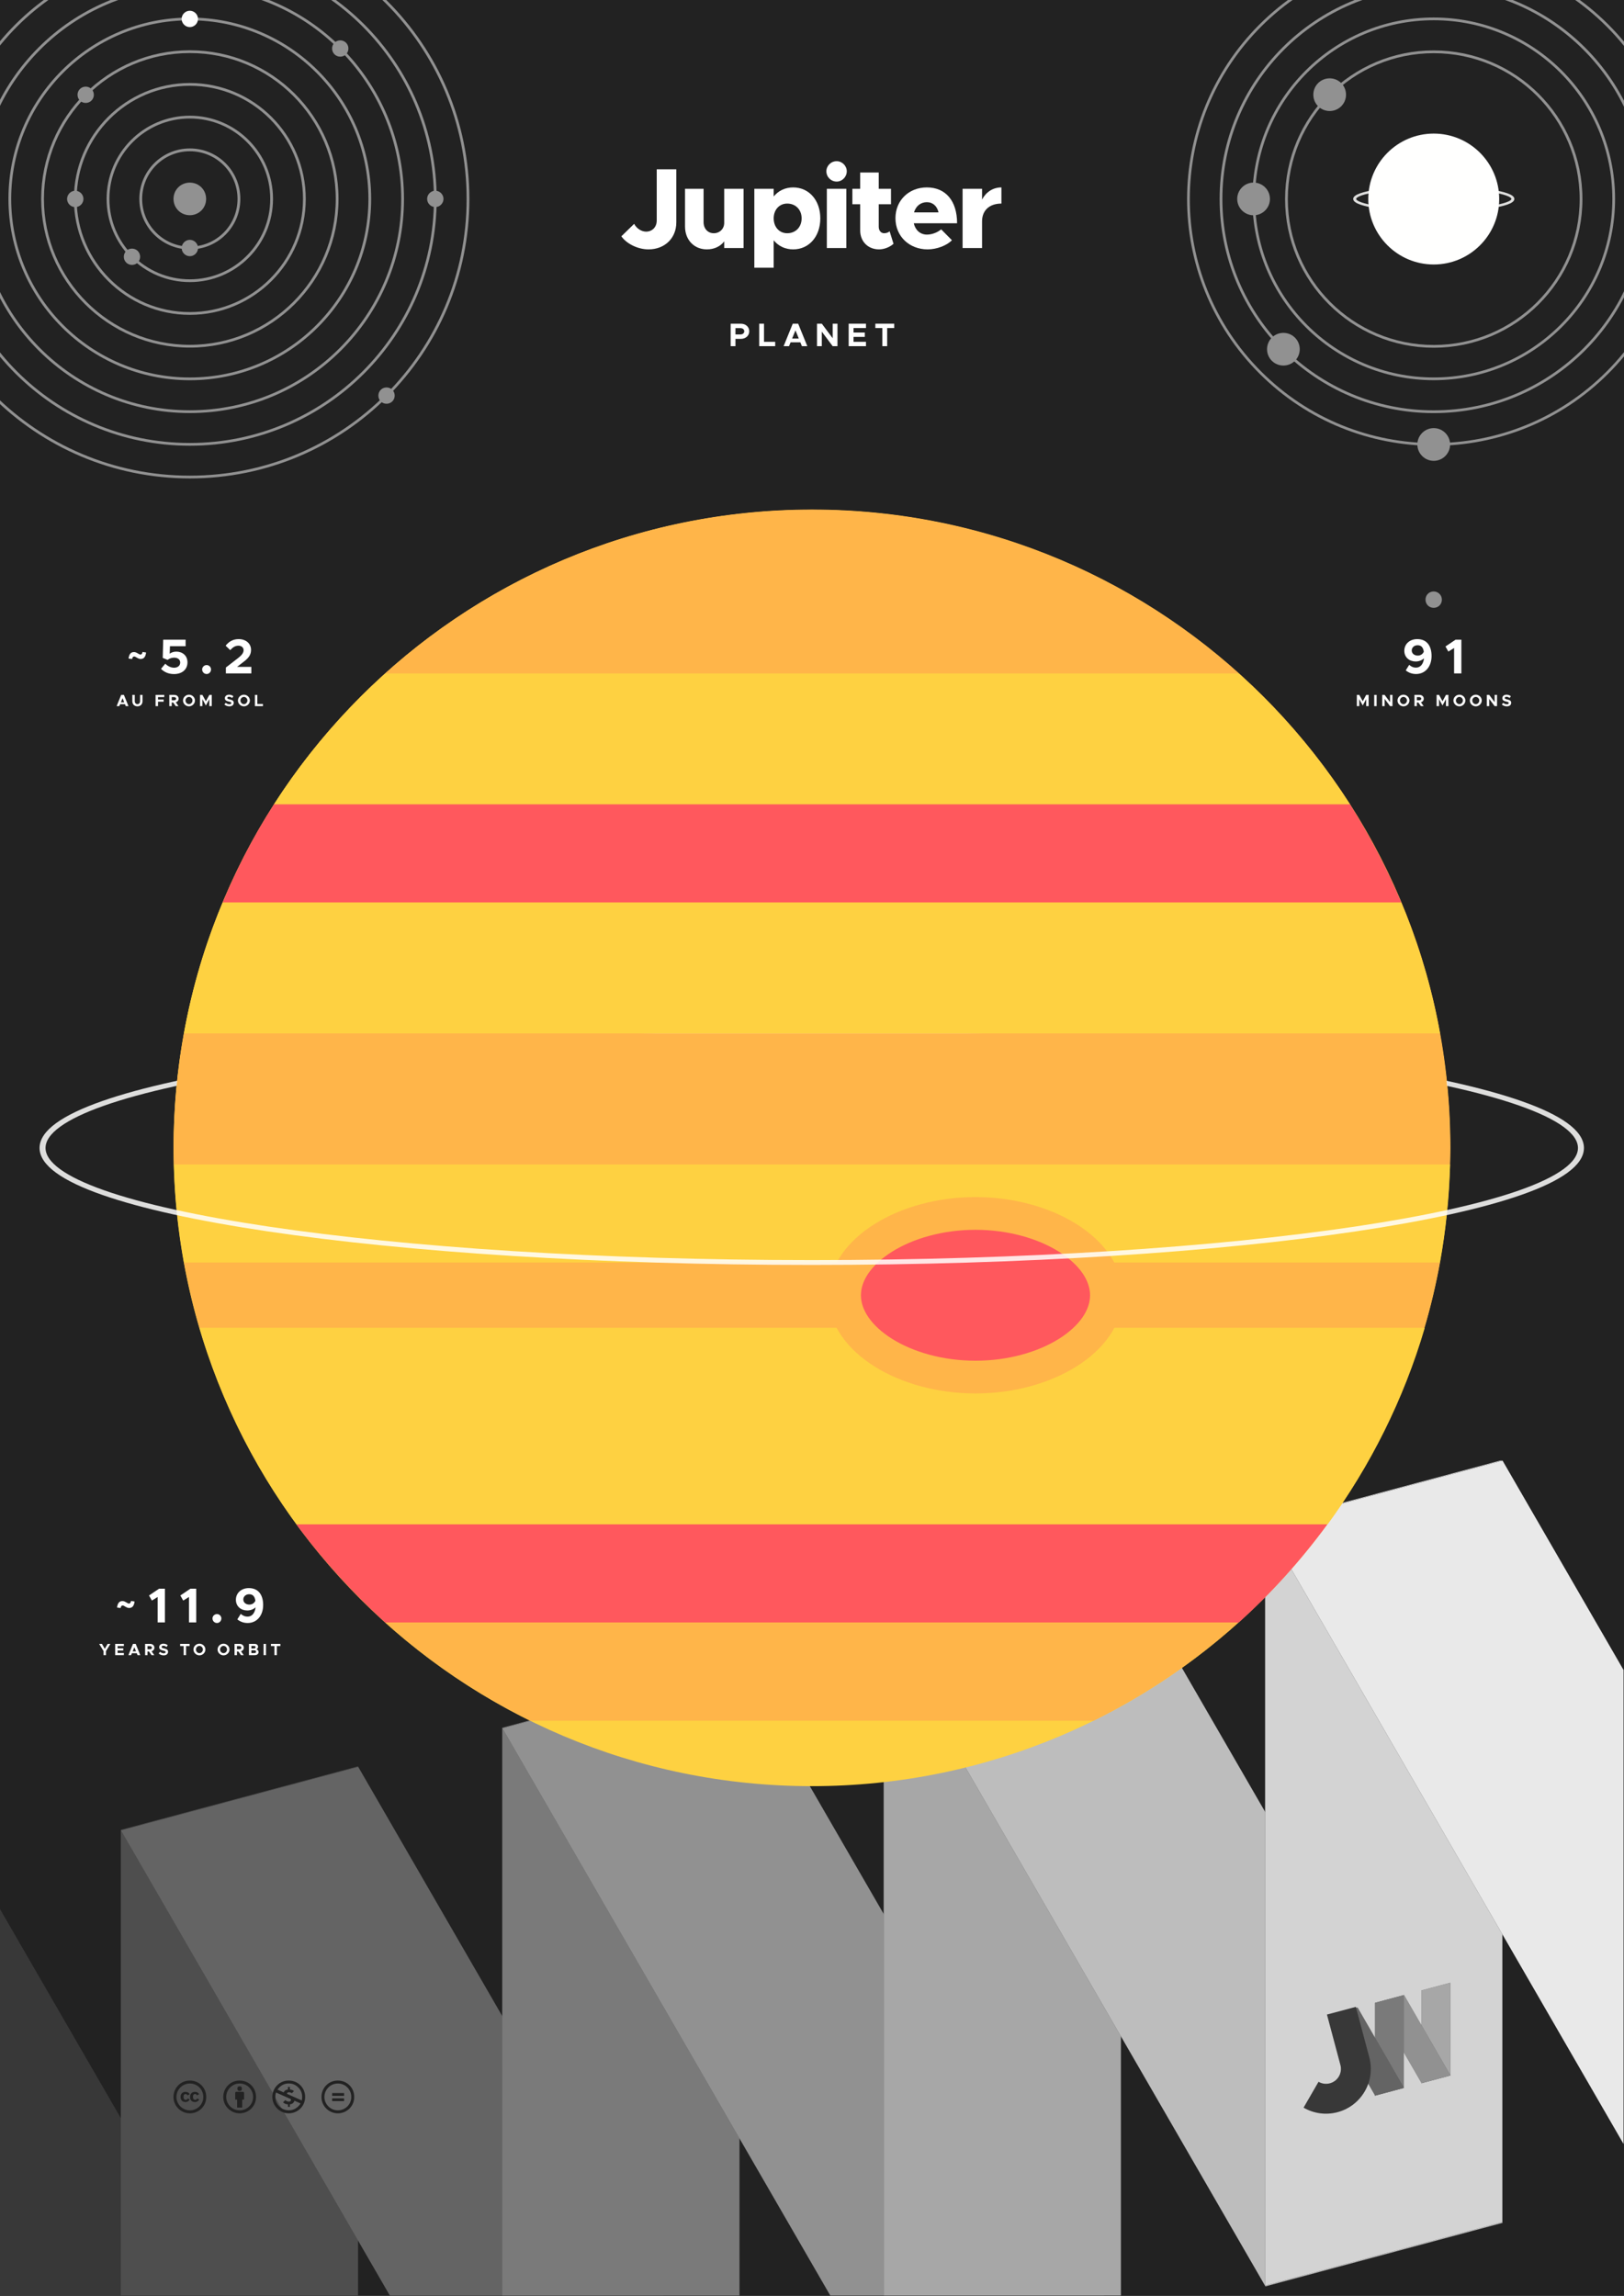 <?xml version="1.0" encoding="UTF-8" standalone="no"?>
<!DOCTYPE svg PUBLIC "-//W3C//DTD SVG 1.1//EN" "http://www.w3.org/Graphics/SVG/1.1/DTD/svg11.dtd">
<svg width="100%" height="100%" viewBox="0 0 2481 3508" version="1.1" xmlns="http://www.w3.org/2000/svg" xmlns:xlink="http://www.w3.org/1999/xlink" xml:space="preserve" xmlns:serif="http://www.serif.com/" style="fill-rule:evenodd;clip-rule:evenodd;">
    <rect x="-35.433" y="-35.433" width="2551.18" height="3578.74" style="fill:rgb(34,34,34);"/>
    <g transform="matrix(1,0,0,3.62,0,-1169.37)">
        <rect x="0" y="938.67" width="2480.32" height="353.264" style="fill:none;"/>
        <clipPath id="_clip1">
            <rect x="0" y="938.67" width="2480.32" height="353.264"/>
        </clipPath>
        <g clip-path="url(#_clip1)">
            <g transform="matrix(-1,-3.38268e-17,1.22465e-16,-0.276,2480.31,2018.66)">
                <rect x="-35.433" y="2178.94" width="2551.18" height="1731" style="fill:none;"/>
                <clipPath id="_clip2">
                    <rect x="-35.433" y="2178.94" width="2551.18" height="1731"/>
                </clipPath>
                <g clip-path="url(#_clip2)">
                    <g>
                        <g transform="matrix(1.482,0,0,1.482,-597.834,719.862)">
                            <path d="M2100.84,1241.91L1952.22,984.49L1707.66,1050.02L2100.84,1731.04L2100.84,1241.91Z" style="fill:rgb(34,34,34);"/>
                        </g>
                        <g transform="matrix(1.482,0,0,1.482,-597.834,719.862)">
                            <path d="M2100.84,1241.91L1952.22,984.49L1707.66,1050.02L2100.84,1731.04L2100.84,1241.91Z" style="fill:white;fill-opacity:0.1;"/>
                        </g>
                        <g transform="matrix(-5.947,1.594,5.75897e-16,-2.827,7314.43,5219.06)">
                            <rect x="843.9" y="1138.67" width="60.945" height="412.2" style="fill:rgb(34,34,34);"/>
                        </g>
                        <g transform="matrix(-5.947,1.594,5.75897e-16,-2.827,7314.43,5219.06)">
                            <rect x="843.9" y="1138.67" width="60.945" height="412.2" style="fill:white;fill-opacity:0.2;"/>
                        </g>
                        <g transform="matrix(-5.947,1.594,-1.414,-2.449,8924.17,4787.73)">
                            <rect x="843.9" y="1138.67" width="60.945" height="412.2" style="fill:rgb(34,34,34);"/>
                        </g>
                        <g transform="matrix(-5.947,1.594,-1.414,-2.449,8924.17,4787.73)">
                            <rect x="843.9" y="1138.67" width="60.945" height="412.2" style="fill:white;fill-opacity:0.3;"/>
                        </g>
                        <g transform="matrix(-5.947,1.594,5.75897e-16,-2.827,6731.7,5375.2)">
                            <rect x="843.9" y="1138.67" width="60.945" height="412.2" style="fill:rgb(34,34,34);"/>
                        </g>
                        <g transform="matrix(-5.947,1.594,5.75897e-16,-2.827,6731.7,5375.2)">
                            <rect x="843.9" y="1138.67" width="60.945" height="412.2" style="fill:white;fill-opacity:0.4;"/>
                        </g>
                        <g transform="matrix(-5.947,1.594,-1.414,-2.449,8341.44,4943.87)">
                            <rect x="843.9" y="1138.67" width="60.945" height="412.2" style="fill:rgb(34,34,34);"/>
                        </g>
                        <g transform="matrix(-5.947,1.594,-1.414,-2.449,8341.44,4943.87)">
                            <rect x="843.9" y="1138.67" width="60.945" height="412.2" style="fill:white;fill-opacity:0.5;"/>
                        </g>
                        <g transform="matrix(-5.947,1.594,5.75897e-16,-2.827,6148.97,5531.34)">
                            <rect x="843.9" y="1138.67" width="60.945" height="412.2" style="fill:rgb(34,34,34);"/>
                        </g>
                        <g transform="matrix(-5.947,1.594,5.75897e-16,-2.827,6148.97,5531.34)">
                            <rect x="843.9" y="1138.67" width="60.945" height="412.2" style="fill:white;fill-opacity:0.6;"/>
                        </g>
                        <g transform="matrix(-5.947,1.594,-1.414,-2.449,7758.71,5100.01)">
                            <rect x="843.9" y="1138.67" width="60.945" height="412.2" style="fill:rgb(34,34,34);"/>
                        </g>
                        <g transform="matrix(-5.947,1.594,-1.414,-2.449,7758.71,5100.01)">
                            <rect x="843.9" y="1138.67" width="60.945" height="412.2" style="fill:white;fill-opacity:0.7;"/>
                        </g>
                        <g transform="matrix(-5.947,1.594,5.75897e-16,-2.827,5566.24,5687.49)">
                            <rect x="843.9" y="1138.67" width="60.945" height="412.2" style="fill:rgb(34,34,34);"/>
                        </g>
                        <g transform="matrix(-5.947,1.594,5.75897e-16,-2.827,5566.24,5687.49)">
                            <rect x="843.9" y="1138.67" width="60.945" height="412.2" style="fill:white;fill-opacity:0.8;"/>
                        </g>
                        <g transform="matrix(1.482,0,0,1.482,-597.834,719.862)">
                            <path d="M379.472,1405.91L379.472,1895.04L528.093,2152.46L772.659,2086.93L379.472,1405.91Z" style="fill:rgb(34,34,34);"/>
                        </g>
                        <g transform="matrix(1.482,0,0,1.482,-597.834,719.862)">
                            <path d="M379.472,1405.91L379.472,1895.04L528.093,2152.46L772.659,2086.93L379.472,1405.91Z" style="fill:white;fill-opacity:0.9;"/>
                        </g>
                    </g>
                </g>
            </g>
        </g>
    </g>
    <g>
        <g transform="matrix(-0.724,0.194,4.24041e-17,-0.344,2826.62,3399.22)">
            <rect x="843.9" y="1138.67" width="60.945" height="412.2" style="fill:rgb(34,34,34);"/>
        </g>
        <g transform="matrix(-0.724,0.194,4.24041e-17,-0.344,2826.62,3399.22)">
            <rect x="843.9" y="1138.67" width="60.945" height="412.2" style="fill:white;fill-opacity:0.6;"/>
        </g>
        <g transform="matrix(-0.724,0.194,-0.172,-0.298,3022.69,3346.69)">
            <rect x="843.9" y="1138.67" width="60.945" height="412.2" style="fill:rgb(34,34,34);"/>
        </g>
        <g transform="matrix(-0.724,0.194,-0.172,-0.298,3022.69,3346.69)">
            <rect x="843.9" y="1138.67" width="60.945" height="412.2" style="fill:white;fill-opacity:0.5;"/>
        </g>
        <g transform="matrix(-0.724,0.194,4.24041e-17,-0.344,2755.65,3418.24)">
            <rect x="843.9" y="1138.67" width="60.945" height="412.2" style="fill:rgb(34,34,34);"/>
        </g>
        <g transform="matrix(-0.724,0.194,4.24041e-17,-0.344,2755.65,3418.24)">
            <rect x="843.9" y="1138.67" width="60.945" height="412.2" style="fill:white;fill-opacity:0.4;"/>
        </g>
        <g transform="matrix(-0.724,0.194,-0.172,-0.298,2951.71,3365.71)">
            <rect x="843.9" y="1138.67" width="60.945" height="412.2" style="fill:rgb(34,34,34);"/>
        </g>
        <g transform="matrix(-0.724,0.194,-0.172,-0.298,2951.71,3365.71)">
            <rect x="843.9" y="1138.67" width="60.945" height="412.2" style="fill:white;fill-opacity:0.3;"/>
        </g>
        <g transform="matrix(0.311,-0.083,0.083,0.311,1342.89,2324.73)">
            <path d="M1450.56,3057.6L1450.56,2809.57L1592.3,2809.57L1592.3,3057.6L1592.29,3058.28C1591.91,3175.32 1496.8,3270.2 1379.7,3270.2C1321.03,3270.2 1267.88,3246.38 1229.4,3207.9L1329.6,3107.7C1342.42,3120.53 1360.14,3128.46 1379.7,3128.46C1418.81,3128.46 1450.56,3096.71 1450.56,3057.6Z" style="fill:rgb(34,34,34);"/>
        </g>
        <g transform="matrix(0.311,-0.083,0.083,0.311,1342.89,2324.73)">
            <path d="M1450.56,3057.6L1450.56,2809.57L1592.3,2809.57L1592.3,3057.6L1592.29,3058.28C1591.91,3175.32 1496.8,3270.2 1379.7,3270.2C1321.03,3270.2 1267.88,3246.38 1229.4,3207.9L1329.6,3107.7C1342.42,3120.53 1360.14,3128.46 1379.7,3128.46C1418.81,3128.46 1450.56,3096.71 1450.56,3057.6Z" style="fill:white;fill-opacity:0.1;"/>
        </g>
    </g>
    <g transform="matrix(0.101,0,0,0.101,265,3178.13)">
        <path d="M245.83,214.87L212.61,232.15C203.18,212.57 187.37,212.22 185.15,212.22C163.02,212.22 151.93,226.83 151.93,256.06C151.93,279.63 161.14,299.9 185.15,299.9C199.62,299.9 209.8,292.81 215.72,278.64L246.27,294.14C240.1,305.65 220.58,333.12 181.17,333.12C158.57,333.12 107.21,322.8 107.21,256.07C107.21,197.38 150.21,179.01 179.84,179.01C210.56,179 232.54,190.96 245.83,214.87ZM388.88,214.87L356.1,232.15C346.6,212.38 330.38,212.22 328.2,212.22C306.06,212.22 294.98,226.83 294.98,256.06C294.98,279.61 304.21,299.9 328.2,299.9C342.65,299.9 352.85,292.81 358.74,278.64L389.74,294.14C387.64,297.89 368.35,333.12 324.65,333.12C301.96,333.12 250.69,323.25 250.69,256.07C250.69,197.4 293.66,179.01 323.32,179.01C354.03,179 375.9,190.96 388.88,214.87ZM247.56,8.05C104.74,8.05 0,123.11 0,256.05C0,394.54 113.6,504.05 247.56,504.05C377.49,504.05 496,403.18 496,256.05C496,118.18 389.38,8.05 247.56,8.05ZM248.43,458.86C135.89,458.86 44.73,365.82 44.73,256.05C44.73,150.63 130.16,52.78 248.45,52.78C360.98,52.78 451.27,142.24 451.27,256.04C451.26,377.73 351.59,458.86 248.43,458.86Z" style="fill:rgb(34,34,34);fill-rule:nonzero;"/>
    </g>
    <g transform="matrix(0.101,0,0,0.101,341.065,3178.13)">
        <path d="M314.9,194.4L314.9,295.8L286.6,295.8L286.6,416.3L209.5,416.3L209.5,295.9L181.2,295.9L181.2,194.4C181.2,190 182.8,186.2 185.8,183.1C188.9,180 192.7,178.4 197.1,178.4L299,178.4C303.1,178.4 306.8,180 310.1,183.1C313.2,186.3 314.9,190 314.9,194.4ZM213.4,130.7C213.4,107.4 224.9,95.7 247.9,95.7C270.9,95.7 282.4,107.4 282.4,130.7C282.4,153.7 270.9,165.2 247.9,165.2C224.9,165.2 213.4,153.7 213.4,130.7ZM247.6,8C389.4,8 496,118.1 496,256C496,403.1 377.5,504 247.6,504C113.6,504 0,394.5 0,256C0,123.1 104.7,8 247.6,8ZM248.4,52.7C130.2,52.7 44.7,150.6 44.7,256C44.7,365.8 135.9,458.8 248.4,458.8C351.6,458.8 451.2,377.7 451.2,256C451.3,142.2 361,52.7 248.4,52.7Z" style="fill:rgb(34,34,34);fill-rule:nonzero;"/>
    </g>
    <g transform="matrix(0.101,0,0,0.101,416.065,3178.13)">
        <path d="M247.6,8C387.4,8 496,115.9 496,256C496,403.2 377.5,504 247.6,504C113.1,504 0,393.2 0,256C0,123.1 104.7,8 247.6,8ZM55.8,189.1C48.4,209.5 44.7,231.8 44.7,256C44.7,366.9 136.8,458.4 248.4,458.4C370.8,458.4 425.6,356.6 426.9,354.3L333.5,312.7C325.8,349.8 292.3,365.7 265.3,368.1L265.3,406.2L236.5,406.2L236.5,368C209,367.7 183.9,357.8 161.2,338.3L195.3,303.8C227,333.2 281.7,335.6 281.7,301.6C281.7,295.4 279.5,290.4 275.1,286.5C260.9,280.5 273.3,286.4 55.8,189.1ZM248.4,52.3C210,52.3 136,61 77.9,145.3L172.7,187.8C182.7,156.5 213.1,144.9 236.5,143.5L236.5,105.4L265.3,105.4L265.3,143.5C288,144.7 308.7,152.4 327.3,166.5L295,199.7C252.3,169.8 211.5,191.7 225,210.8C278.4,234.9 268.8,230.6 318,252.4L445.1,309.1C449.2,291.7 451.3,274 451.3,256C451.3,199 431.5,151 392,112.1C352.7,72.2 304.8,52.3 248.4,52.3Z" style="fill:rgb(34,34,34);fill-rule:nonzero;"/>
    </g>
    <g transform="matrix(0.101,0,0,0.101,491.065,3178.13)">
        <path d="M247.6,8C389.4,8 496,118.1 496,256C496,403.1 377.5,504 247.6,504C113.6,504 0,394.5 0,256C0,123.1 104.7,8 247.6,8ZM248.4,52.7C130.2,52.7 44.7,150.6 44.7,256C44.7,365.8 135.9,458.8 248.4,458.8C351.6,458.8 451.2,377.7 451.2,256C451.3,142.2 361,52.7 248.4,52.7ZM342.4,197L342.4,239.5L162.1,239.5L162.1,197L342.4,197ZM342.4,276.8L342.4,319.3L162.1,319.3L162.1,276.8L342.4,276.8Z" style="fill:rgb(34,34,34);fill-rule:nonzero;"/>
    </g>
    <g transform="matrix(1,0,0,1,509.11,-48.616)">
        <g transform="matrix(175,0,0,175,438.01,427.554)">
            <path d="M0.249,0.012C0.391,0.012 0.492,-0.086 0.492,-0.224L0.492,-0.687L0.321,-0.687L0.321,-0.24C0.321,-0.183 0.282,-0.143 0.228,-0.143C0.188,-0.143 0.144,-0.171 0.124,-0.211L0.012,-0.102C0.06,-0.035 0.158,0.012 0.249,0.012Z" style="fill:white;fill-rule:nonzero;"/>
        </g>
        <g transform="matrix(175,0,0,175,529.535,427.554)">
            <path d="M0.387,-0.517L0.387,-0.219C0.387,-0.168 0.348,-0.129 0.296,-0.129C0.244,-0.129 0.207,-0.169 0.207,-0.226L0.207,-0.517L0.045,-0.517L0.045,-0.188C0.045,-0.071 0.124,0.012 0.236,0.012C0.301,0.012 0.355,-0.015 0.387,-0.058L0.387,-0L0.556,-0L0.556,-0.517L0.387,-0.517Z" style="fill:white;fill-rule:nonzero;"/>
        </g>
        <g transform="matrix(175,0,0,175,632.26,427.554)">
            <path d="M0.402,-0.529C0.332,-0.529 0.273,-0.5 0.232,-0.45L0.232,-0.517L0.063,-0.517L0.063,0.172L0.232,0.172L0.232,-0.067C0.273,-0.017 0.332,0.012 0.402,0.012C0.54,0.012 0.639,-0.1 0.639,-0.259C0.639,-0.417 0.54,-0.529 0.402,-0.529ZM0.35,-0.129C0.281,-0.129 0.232,-0.183 0.232,-0.259C0.232,-0.334 0.281,-0.388 0.35,-0.388C0.424,-0.388 0.476,-0.334 0.476,-0.259C0.476,-0.183 0.424,-0.129 0.35,-0.129Z" style="fill:white;fill-rule:nonzero;"/>
        </g>
        <g transform="matrix(175,0,0,175,744.26,427.554)">
            <path d="M0.142,-0.58C0.19,-0.58 0.23,-0.621 0.23,-0.67C0.23,-0.717 0.19,-0.758 0.142,-0.758C0.091,-0.758 0.052,-0.717 0.052,-0.67C0.052,-0.621 0.091,-0.58 0.142,-0.58ZM0.056,-0L0.226,-0L0.226,-0.517L0.056,-0.517L0.056,-0Z" style="fill:white;fill-rule:nonzero;"/>
        </g>
        <g transform="matrix(175,0,0,175,789.235,427.554)">
            <path d="M0.347,-0.146C0.337,-0.136 0.318,-0.129 0.299,-0.129C0.272,-0.129 0.252,-0.152 0.252,-0.185L0.252,-0.382L0.359,-0.382L0.359,-0.517L0.252,-0.517L0.252,-0.659L0.09,-0.659L0.09,-0.517L0.022,-0.517L0.022,-0.382L0.09,-0.382L0.09,-0.154C0.09,-0.057 0.158,0.012 0.255,0.012C0.299,0.012 0.35,-0.008 0.381,-0.037L0.347,-0.146Z" style="fill:white;fill-rule:nonzero;"/>
        </g>
        <g transform="matrix(175,0,0,175,854.86,427.554)">
            <path d="M0.298,-0.117C0.239,-0.117 0.196,-0.157 0.183,-0.216L0.561,-0.216C0.561,-0.412 0.461,-0.529 0.297,-0.529C0.141,-0.529 0.023,-0.417 0.023,-0.26C0.023,-0.101 0.145,0.012 0.304,0.012C0.382,0.012 0.471,-0.021 0.516,-0.068L0.422,-0.163C0.389,-0.135 0.341,-0.117 0.298,-0.117ZM0.297,-0.4C0.351,-0.4 0.387,-0.364 0.399,-0.311L0.185,-0.311C0.201,-0.365 0.242,-0.4 0.297,-0.4Z" style="fill:white;fill-rule:nonzero;"/>
        </g>
        <g transform="matrix(175,0,0,175,951.635,427.554)">
            <path d="M0.226,-0.423L0.226,-0.517L0.056,-0.517L0.056,-0L0.226,-0L0.226,-0.233C0.226,-0.328 0.29,-0.388 0.395,-0.388L0.395,-0.529C0.321,-0.529 0.26,-0.488 0.226,-0.423Z" style="fill:white;fill-rule:nonzero;"/>
        </g>
    </g>
    <g transform="matrix(4.167,0,0,4.167,0.157,249.77)">
        <path d="M297.6,595C426.8,595 531.6,490.2 531.6,361C531.6,231.8 426.8,127 297.6,127C168.4,127 63.6,231.8 63.6,361C63.6,490.2 168.4,595 297.6,595" style="fill:rgb(254,209,65);fill-rule:nonzero;"/>
    </g>
    <g transform="matrix(1,0,0,1,-500.158,-950)">
        <g transform="matrix(4.206,-4.44089e-16,4.44089e-16,4.206,497.447,946.928)">
            <path d="M69.6,126.5C99.1,126.5 123.1,102.5 123.1,73C123.1,43.4 99.1,19.5 69.6,19.5C40.1,19.5 16.1,43.5 16.1,73C16.1,102.5 40.1,126.5 69.6,126.5Z" style="fill:none;fill-rule:nonzero;stroke:rgb(145,145,145);stroke-width:1px;"/>
        </g>
        <g transform="matrix(4.217,-4.44089e-16,4.44089e-16,4.217,496.664,946.106)">
            <path d="M69.6,114.5C92.5,114.5 111.1,95.9 111.1,73C111.1,50.1 92.5,31.5 69.6,31.5C46.7,31.5 28.1,50.1 28.1,73C28.1,95.9 46.7,114.5 69.6,114.5Z" style="fill:none;fill-rule:nonzero;stroke:rgb(145,145,145);stroke-width:1px;"/>
        </g>
        <g transform="matrix(4.237,-4.44089e-16,4.44089e-16,4.237,495.242,944.615)">
            <path d="M69.6,102.5C85.9,102.5 99.1,89.3 99.1,73C99.1,56.7 85.9,43.5 69.6,43.5C53.3,43.5 40.1,56.7 40.1,73C40.1,89.3 53.3,102.5 69.6,102.5Z" style="fill:none;fill-rule:nonzero;stroke:rgb(145,145,145);stroke-width:1px;"/>
        </g>
        <g transform="matrix(4.286,-4.44089e-16,4.44089e-16,4.286,491.872,941.08)">
            <path d="M69.6,90.5C79.3,90.5 87.1,82.7 87.1,73C87.1,63.3 79.3,55.5 69.6,55.5C59.9,55.5 52.1,63.4 52.1,73C52.1,82.7 60,90.5 69.6,90.5Z" style="fill:none;fill-rule:nonzero;stroke:rgb(145,145,145);stroke-width:1px;"/>
        </g>
        <g transform="matrix(2.273,0,0,2.273,631.976,1163.03)">
            <path d="M69.6,78.5C72.6,78.5 75.1,76 75.1,73C75.1,70 72.6,67.5 69.6,67.5C66.6,67.5 64.1,70 64.1,73C64.1,76 66.6,78.5 69.6,78.5" style="fill:rgb(145,145,145);fill-rule:nonzero;"/>
        </g>
        <g transform="matrix(1.607,1.607,-1.607,1.607,707.233,1113.16)">
            <path d="M69.6,78.5C72.6,78.5 75.1,76 75.1,73C75.1,70 72.6,67.5 69.6,67.5C66.6,67.5 64.1,70 64.1,73C64.1,76 66.6,78.5 69.6,78.5" style="fill:rgb(145,145,145);fill-rule:nonzero;"/>
        </g>
        <g transform="matrix(0,2.273,-2.273,0,781.066,1095.76)">
            <path d="M69.6,78.5C72.6,78.5 75.1,76 75.1,73C75.1,70 72.6,67.5 69.6,67.5C66.6,67.5 64.1,70 64.1,73C64.1,76 66.6,78.5 69.6,78.5" style="fill:rgb(145,145,145);fill-rule:nonzero;"/>
        </g>
        <g transform="matrix(4.198,-4.44089e-16,4.44089e-16,4.198,497.944,947.449)">
            <path d="M69.6,138.5C105.8,138.5 135.1,109.2 135.1,73C135.1,36.8 105.8,7.5 69.6,7.5C33.4,7.5 4.1,36.8 4.1,73C4.1,109.2 33.5,138.5 69.6,138.5Z" style="fill:none;fill-rule:nonzero;stroke:rgb(145,145,145);stroke-width:1px;"/>
        </g>
        <g transform="matrix(4.194,0,0,4.194,498.287,947.808)">
            <path d="M69.6,150.5C112.4,150.5 147.1,115.8 147.1,73C147.1,30.2 112.4,-4.5 69.6,-4.5C26.8,-4.5 -7.9,30.2 -7.9,73C-7.9,115.8 26.8,150.5 69.6,150.5Z" style="fill:none;fill-rule:nonzero;stroke:rgb(145,145,145);stroke-width:1px;"/>
        </g>
        <g transform="matrix(4.19,-4.44089e-16,4.44089e-16,4.19,498.537,948.072)">
            <path d="M69.6,162.5C119,162.5 159.1,122.4 159.1,73C159.1,23.6 119,-16.5 69.6,-16.5C20.2,-16.5 -19.9,23.6 -19.9,73C-19.9,122.5 20.2,162.5 69.6,162.5Z" style="fill:none;fill-rule:nonzero;stroke:rgb(145,145,145);stroke-width:1px;"/>
        </g>
        <g transform="matrix(4.187,0,0,4.187,498.729,948.272)">
            <path d="M69.6,174.5C125.7,174.5 171.1,129.1 171.1,73C171.1,16.9 125.7,-28.5 69.6,-28.5C13.5,-28.5 -31.9,17 -31.9,73C-31.9,129.1 13.6,174.5 69.6,174.5Z" style="fill:none;fill-rule:nonzero;stroke:rgb(145,145,145);stroke-width:1px;"/>
        </g>
        <g transform="matrix(5.172,0,0,5.172,430.158,876.351)">
            <path d="M69.6,174.5C125.7,174.5 171.1,129.1 171.1,73C171.1,16.9 125.7,-28.5 69.6,-28.5C13.5,-28.5 -31.9,17 -31.9,73C-31.9,129.1 13.6,174.5 69.6,174.5Z" style="fill:none;fill-rule:nonzero;stroke:rgb(34,34,34);stroke-width:1px;"/>
        </g>
        <g transform="matrix(3.214,-3.214,3.214,3.214,331.827,1243.01)">
            <path d="M69.6,78.5C72.6,78.5 75.1,76 75.1,73C75.1,70 72.6,67.5 69.6,67.5C66.6,67.5 64.1,70 64.1,73C64.1,76 66.6,78.5 69.6,78.5" style="fill:rgb(145,145,145);fill-rule:nonzero;"/>
        </g>
        <g transform="matrix(-1.607,1.607,-1.607,-1.607,860.225,1100.3)">
            <path d="M69.6,78.5C72.6,78.5 75.1,76 75.1,73C75.1,70 72.6,67.5 69.6,67.5C66.6,67.5 64.1,70 64.1,73C64.1,76 66.6,78.5 69.6,78.5" style="fill:rgb(145,145,145);fill-rule:nonzero;"/>
        </g>
        <g transform="matrix(-2.273,4.44089e-16,-4.44089e-16,-2.273,948.339,1144.85)">
            <path d="M69.6,78.5C72.6,78.5 75.1,76 75.1,73C75.1,70 72.6,67.5 69.6,67.5C66.6,67.5 64.1,70 64.1,73C64.1,76 66.6,78.5 69.6,78.5" style="fill:white;fill-rule:nonzero;"/>
        </g>
        <g transform="matrix(-1.607,-1.607,1.607,-1.607,1014.5,1253.29)">
            <path d="M69.6,78.5C72.6,78.5 75.1,76 75.1,73C75.1,70 72.6,67.5 69.6,67.5C66.6,67.5 64.1,70 64.1,73C64.1,76 66.6,78.5 69.6,78.5" style="fill:rgb(145,145,145);fill-rule:nonzero;"/>
        </g>
        <g transform="matrix(-2.22045e-16,-2.273,2.273,-2.22045e-16,999.248,1412.12)">
            <path d="M69.6,78.5C72.6,78.5 75.1,76 75.1,73C75.1,70 72.6,67.5 69.6,67.5C66.6,67.5 64.1,70 64.1,73C64.1,76 66.6,78.5 69.6,78.5" style="fill:rgb(145,145,145);fill-rule:nonzero;"/>
        </g>
        <g transform="matrix(1.607,-1.607,1.607,1.607,861.511,1548.99)">
            <path d="M69.6,78.5C72.6,78.5 75.1,76 75.1,73C75.1,70 72.6,67.5 69.6,67.5C66.6,67.5 64.1,70 64.1,73C64.1,76 66.6,78.5 69.6,78.5" style="fill:rgb(145,145,145);fill-rule:nonzero;"/>
        </g>
    </g>
    <g transform="matrix(4.167,0,0,4.167,0.157,249.77)">
        <path d="M531.5,369.7C531.6,366.8 531.7,363.9 531.7,360.9C531.7,231.7 426.9,126.9 297.7,126.9C168.5,126.9 63.7,231.7 63.7,360.9C63.7,363.8 63.8,366.8 63.9,369.7L531.5,369.7Z" style="fill:rgb(255,181,73);fill-rule:nonzero;"/>
    </g>
    <g transform="matrix(4.167,0,0,4.167,0.157,249.77)">
        <path d="M141.2,187L454.1,187C412.6,149.7 357.8,127 297.7,127C237.6,127 182.6,149.7 141.2,187" style="fill:rgb(255,181,73);fill-rule:nonzero;"/>
    </g>
    <g transform="matrix(4.167,0,0,4.167,0.157,249.77)">
        <path d="M494.9,235C483.5,217.2 469.8,201.1 454.1,187L141.2,187C125.6,201.1 111.8,217.2 100.4,235L494.9,235Z" style="fill:rgb(254,209,65);fill-rule:nonzero;"/>
    </g>
    <g transform="matrix(4.167,0,0,4.167,0.157,249.77)">
        <path d="M81.6,271L513.7,271C508.4,258.4 502.1,246.4 494.9,235L100.4,235C93.1,246.3 86.8,258.4 81.6,271" style="fill:rgb(255,88,93);fill-rule:nonzero;"/>
    </g>
    <g transform="matrix(4.167,0,0,4.167,0.157,249.77)">
        <path d="M67.4,403L527.9,403C530,391.3 531.3,379.2 531.6,367L63.7,367C64,379.2 65.3,391.2 67.4,403" style="fill:rgb(254,209,65);fill-rule:nonzero;"/>
    </g>
    <g transform="matrix(4.167,0,0,4.167,0.157,249.77)">
        <path d="M73.1,427L522.2,427C524.5,419.2 526.4,411.2 527.9,403L67.4,403C68.9,411.1 70.8,419.1 73.1,427" style="fill:rgb(255,181,73);fill-rule:nonzero;"/>
    </g>
    <g transform="matrix(4.167,0,0,4.167,0.157,249.77)">
        <path d="M108.7,499L486.7,499C502.4,477.5 514.6,453.2 522.3,427L73.1,427C80.8,453.1 92.9,477.5 108.7,499" style="fill:rgb(254,209,65);fill-rule:nonzero;"/>
    </g>
    <g transform="matrix(4.167,0,0,4.167,0.157,249.77)">
        <path d="M141.2,535L454.1,535C466.1,524.2 477,512.1 486.6,499L108.6,499C118.2,512 129.2,524.1 141.2,535" style="fill:rgb(255,88,93);fill-rule:nonzero;"/>
    </g>
    <g transform="matrix(4.167,0,0,4.167,0.157,249.77)">
        <path d="M357.6,445C383.6,445 405.6,431.2 405.6,415C405.6,398.8 383.6,385 357.6,385C331.6,385 309.6,398.8 309.6,415C309.6,431.2 331.6,445 357.6,445" style="fill:rgb(255,88,93);fill-rule:nonzero;"/>
    </g>
    <g transform="matrix(4.167,0,0,4.167,0.157,249.77)">
        <path d="M357.6,445C383.6,445 405.6,431.2 405.6,415C405.6,398.8 383.6,385 357.6,385C331.6,385 309.6,398.8 309.6,415C309.6,431.2 331.6,445 357.6,445Z" style="fill:none;fill-rule:nonzero;stroke:rgb(255,181,73);stroke-width:12px;"/>
    </g>
    <g transform="matrix(3.997,0,0,3.241,50.611,587.593)">
        <path d="M3.6,359.9C3.6,389.7 135.3,413.9 297.6,413.9C460,413.9 591.6,389.7 591.6,359.9C591.6,330.1 460,305.9 297.6,305.9C135.3,305.9 3.6,330.1 3.6,359.9Z" style="fill:none;fill-rule:nonzero;stroke:rgb(255,255,254);stroke-opacity:0.85;stroke-width:2.29px;"/>
    </g>
    <g transform="matrix(4.167,0,0,4.167,0.157,249.77)">
        <path d="M194.3,571L400.9,571C420.3,561.4 438.1,549.3 454,535L141.2,535C157.1,549.3 174.9,561.4 194.3,571" style="fill:rgb(255,181,73);fill-rule:nonzero;"/>
    </g>
    <g transform="matrix(4.167,0,0,4.167,0.157,249.77)">
        <path d="M67.4,319L527.9,319C524.9,302.3 520.1,286.2 513.7,271L81.6,271C75.2,286.2 70.4,302.3 67.4,319" style="fill:rgb(254,209,65);fill-rule:nonzero;"/>
    </g>
    <g transform="matrix(4.167,0,0,4.167,0.157,249.77)">
        <path d="M63.7,367L531.5,367C531.5,365 531.6,363 531.6,361C531.6,346.7 530.3,332.6 527.8,319L67.4,319C64.9,332.6 63.6,346.7 63.6,361C63.6,363 63.7,365 63.7,367" style="fill:rgb(255,181,73);fill-rule:nonzero;"/>
    </g>
    <g transform="matrix(4.206,0,0,4.206,1746.2,-2274.1)">
        <path d="M105.6,666.5C135.1,666.5 159.1,642.6 159.1,613C159.1,583.4 135.1,559.5 105.6,559.5C76.1,559.5 52.1,583.4 52.1,613C52.1,642.6 76.1,666.5 105.6,666.5Z" style="fill:none;fill-rule:nonzero;stroke:rgb(145,145,145);stroke-width:1px;"/>
    </g>
    <g transform="matrix(5.14,0,0,5.14,1647.51,-2847)">
        <path d="M105.6,666.5C135.1,666.5 159.1,642.6 159.1,613C159.1,583.4 135.1,559.5 105.6,559.5C76.1,559.5 52.1,583.4 52.1,613C52.1,642.6 76.1,666.5 105.6,666.5Z" style="fill:none;fill-rule:nonzero;stroke:rgb(145,145,145);stroke-width:0.81px;"/>
    </g>
    <g transform="matrix(6.075,0,0,6.075,1548.82,-3419.89)">
        <path d="M105.6,666.5C135.1,666.5 159.1,642.6 159.1,613C159.1,583.4 135.1,559.5 105.6,559.5C76.1,559.5 52.1,583.4 52.1,613C52.1,642.6 76.1,666.5 105.6,666.5Z" style="fill:none;fill-rule:nonzero;stroke:rgb(145,145,145);stroke-width:0.69px;"/>
    </g>
    <g transform="matrix(-4.956,4.956,-4.956,-4.956,5751.95,2818.79)">
        <path d="M105.6,666.5C135.1,666.5 159.1,642.6 159.1,613C159.1,583.4 135.1,559.5 105.6,559.5C76.1,559.5 52.1,583.4 52.1,613C52.1,642.6 76.1,666.5 105.6,666.5Z" style="fill:none;fill-rule:nonzero;stroke:rgb(145,145,145);stroke-width:0.59px;"/>
    </g>
    <g transform="matrix(2.946,2.946,-2.946,2.946,3599.81,-1763.17)">
        <path d="M57.6,596C60.9,596 63.6,593.3 63.6,590C63.6,586.7 60.9,584 57.6,584C54.3,584 51.6,586.7 51.6,590C51.6,593.3 54.3,596 57.6,596" style="fill:rgb(145,145,145);fill-rule:nonzero;"/>
    </g>
    <g transform="matrix(2.946,2.946,-2.946,2.946,3529.1,-1374.26)">
        <path d="M57.6,596C60.9,596 63.6,593.3 63.6,590C63.6,586.7 60.9,584 57.6,584C54.3,584 51.6,586.7 51.6,590C51.6,593.3 54.3,596 57.6,596" style="fill:rgb(145,145,145);fill-rule:nonzero;"/>
    </g>
    <g transform="matrix(3.704,0,0,3.704,1799.2,-1966.43)">
        <path d="M105.6,640C120.5,640 132.6,627.9 132.6,613C132.6,598.1 120.5,586 105.6,586C90.7,586 78.6,598.1 78.6,613C78.6,627.9 90.7,640 105.6,640" style="fill:rgb(255,255,254);fill-rule:nonzero;"/>
    </g>
    <g transform="matrix(1.11022e-15,4.167,-4.167,1.11022e-15,4469.48,63.938)">
        <path d="M57.6,619C60.9,619 63.6,616.3 63.6,613C63.6,609.7 60.9,607 57.6,607C54.3,607 51.6,609.7 51.6,613C51.6,616.3 54.3,619 57.6,619" style="fill:rgb(145,145,145);fill-rule:nonzero;"/>
    </g>
    <g transform="matrix(4.167,2.22045e-16,-2.22045e-16,4.167,1950.31,-1779.4)">
        <path d="M57.6,596C60.9,596 63.6,593.3 63.6,590C63.6,586.7 60.9,584 57.6,584C54.3,584 51.6,586.7 51.6,590C51.6,593.3 54.3,596 57.6,596" style="fill:rgb(145,145,145);fill-rule:nonzero;"/>
    </g>
    <g transform="matrix(-4.167,-5.10269e-16,5.10269e-16,-4.167,2617.81,3670.6)">
        <path d="M102.6,664C104.3,664 105.6,662.7 105.6,661C105.6,659.3 104.3,658 102.6,658C100.9,658 99.6,659.3 99.6,661C99.6,662.7 101,664 102.6,664" style="fill:rgb(145,145,145);fill-rule:nonzero;"/>
    </g>
    <g transform="matrix(1,0,0,1,1831,666.481)">
        <g transform="matrix(75,0,0,75,311.019,362.456)">
            <path d="M0.308,-0.699C0.158,-0.699 0.045,-0.602 0.045,-0.461C0.045,-0.325 0.15,-0.243 0.277,-0.243C0.341,-0.243 0.404,-0.267 0.446,-0.308C0.433,-0.192 0.373,-0.118 0.284,-0.118C0.226,-0.118 0.185,-0.139 0.144,-0.174L0.074,-0.062C0.13,-0.017 0.198,0.012 0.284,0.012C0.474,0.012 0.6,-0.141 0.6,-0.355C0.6,-0.555 0.508,-0.699 0.308,-0.699ZM0.319,-0.363C0.253,-0.363 0.196,-0.402 0.196,-0.468C0.196,-0.523 0.242,-0.574 0.316,-0.574C0.393,-0.574 0.429,-0.526 0.442,-0.442C0.421,-0.394 0.376,-0.363 0.319,-0.363Z" style="fill:white;fill-rule:nonzero;"/>
        </g>
        <g transform="matrix(75,0,0,75,374.769,362.456)">
            <path d="M0.209,-0L0.357,-0L0.357,-0.687L0.239,-0.687L0.033,-0.549L0.092,-0.445L0.209,-0.518L0.209,-0Z" style="fill:white;fill-rule:nonzero;"/>
        </g>
    </g>
    <g transform="matrix(1,0,0,1,1733.24,776.432)">
        <g transform="matrix(25,0,0,25,337.845,302.506)">
            <path d="M0.071,-0L0.218,-0L0.218,-0.428L0.431,-0.04L0.643,-0.428L0.643,-0L0.791,-0L0.791,-0.687L0.643,-0.687L0.431,-0.299L0.218,-0.687L0.071,-0.687L0.071,-0Z" style="fill:white;fill-rule:nonzero;"/>
        </g>
        <g transform="matrix(25,0,0,25,364.395,302.506)">
            <rect x="0.071" y="-0.687" width="0.147" height="0.687" style="fill:white;fill-rule:nonzero;"/>
        </g>
        <g transform="matrix(25,0,0,25,376.62,302.506)">
            <path d="M0.071,-0L0.218,-0L0.218,-0.444L0.55,-0L0.697,-0L0.697,-0.687L0.55,-0.687L0.55,-0.243L0.218,-0.687L0.071,-0.687L0.071,-0Z" style="fill:white;fill-rule:nonzero;"/>
        </g>
        <g transform="matrix(25,0,0,25,400.82,302.506)">
            <path d="M0.401,0.012C0.599,0.012 0.766,-0.151 0.766,-0.344C0.766,-0.537 0.599,-0.699 0.401,-0.699C0.203,-0.699 0.036,-0.537 0.036,-0.344C0.036,-0.151 0.203,0.012 0.401,0.012ZM0.401,-0.122C0.286,-0.122 0.188,-0.224 0.188,-0.344C0.188,-0.463 0.286,-0.565 0.401,-0.565C0.517,-0.565 0.614,-0.463 0.614,-0.344C0.614,-0.224 0.517,-0.122 0.401,-0.122Z" style="fill:white;fill-rule:nonzero;"/>
        </g>
        <g transform="matrix(25,0,0,25,425.87,302.506)">
            <path d="M0.639,-0.455C0.639,-0.591 0.529,-0.687 0.38,-0.687L0.071,-0.687L0.071,-0L0.218,-0L0.218,-0.223L0.307,-0.223L0.464,-0L0.632,-0L0.467,-0.235C0.57,-0.265 0.639,-0.347 0.639,-0.455ZM0.218,-0.552L0.365,-0.552C0.437,-0.552 0.487,-0.514 0.487,-0.455C0.487,-0.396 0.437,-0.358 0.365,-0.358L0.218,-0.358L0.218,-0.552Z" style="fill:white;fill-rule:nonzero;"/>
        </g>
        <g transform="matrix(25,0,0,25,459.72,302.506)">
            <path d="M0.071,-0L0.218,-0L0.218,-0.428L0.431,-0.04L0.643,-0.428L0.643,-0L0.791,-0L0.791,-0.687L0.643,-0.687L0.431,-0.299L0.218,-0.687L0.071,-0.687L0.071,-0Z" style="fill:white;fill-rule:nonzero;"/>
        </g>
        <g transform="matrix(25,0,0,25,486.27,302.506)">
            <path d="M0.401,0.012C0.599,0.012 0.766,-0.151 0.766,-0.344C0.766,-0.537 0.599,-0.699 0.401,-0.699C0.203,-0.699 0.036,-0.537 0.036,-0.344C0.036,-0.151 0.203,0.012 0.401,0.012ZM0.401,-0.122C0.286,-0.122 0.188,-0.224 0.188,-0.344C0.188,-0.463 0.286,-0.565 0.401,-0.565C0.517,-0.565 0.614,-0.463 0.614,-0.344C0.614,-0.224 0.517,-0.122 0.401,-0.122Z" style="fill:white;fill-rule:nonzero;"/>
        </g>
        <g transform="matrix(25,0,0,25,511.32,302.506)">
            <path d="M0.401,0.012C0.599,0.012 0.766,-0.151 0.766,-0.344C0.766,-0.537 0.599,-0.699 0.401,-0.699C0.203,-0.699 0.036,-0.537 0.036,-0.344C0.036,-0.151 0.203,0.012 0.401,0.012ZM0.401,-0.122C0.286,-0.122 0.188,-0.224 0.188,-0.344C0.188,-0.463 0.286,-0.565 0.401,-0.565C0.517,-0.565 0.614,-0.463 0.614,-0.344C0.614,-0.224 0.517,-0.122 0.401,-0.122Z" style="fill:white;fill-rule:nonzero;"/>
        </g>
        <g transform="matrix(25,0,0,25,536.37,302.506)">
            <path d="M0.071,-0L0.218,-0L0.218,-0.444L0.55,-0L0.697,-0L0.697,-0.687L0.55,-0.687L0.55,-0.243L0.218,-0.687L0.071,-0.687L0.071,-0Z" style="fill:white;fill-rule:nonzero;"/>
        </g>
        <g transform="matrix(25,0,0,25,560.42,302.506)">
            <path d="M0.333,0.012C0.501,0.012 0.6,-0.075 0.6,-0.206C0.6,-0.333 0.502,-0.377 0.354,-0.41C0.248,-0.434 0.207,-0.45 0.207,-0.5C0.207,-0.541 0.245,-0.574 0.308,-0.574C0.374,-0.574 0.443,-0.547 0.504,-0.498L0.581,-0.604C0.511,-0.664 0.424,-0.699 0.312,-0.699C0.162,-0.699 0.058,-0.612 0.058,-0.485C0.058,-0.352 0.161,-0.311 0.306,-0.278C0.411,-0.254 0.451,-0.239 0.451,-0.19C0.451,-0.147 0.413,-0.113 0.339,-0.113C0.252,-0.113 0.178,-0.147 0.113,-0.203L0.028,-0.102C0.108,-0.028 0.214,0.012 0.333,0.012Z" style="fill:white;fill-rule:nonzero;"/>
        </g>
    </g>
    <g transform="matrix(1,0,0,1,-173.288,666.481)">
        <g transform="matrix(75,0,0,75,365.113,362.456)">
            <path d="M0.307,-0.294C0.373,-0.294 0.408,-0.339 0.418,-0.426L0.346,-0.437C0.339,-0.401 0.326,-0.384 0.303,-0.384C0.271,-0.384 0.228,-0.435 0.172,-0.435C0.106,-0.435 0.072,-0.391 0.061,-0.303L0.133,-0.293C0.14,-0.329 0.153,-0.345 0.176,-0.345C0.208,-0.345 0.25,-0.294 0.307,-0.294Z" style="fill:white;fill-rule:nonzero;"/>
        </g>
        <g transform="matrix(75,0,0,75,416.038,362.456)">
            <path d="M0.308,0.013C0.473,0.013 0.582,-0.08 0.582,-0.226C0.582,-0.366 0.476,-0.444 0.355,-0.444C0.298,-0.444 0.254,-0.426 0.22,-0.402L0.225,-0.554L0.544,-0.554L0.544,-0.687L0.088,-0.687L0.078,-0.316L0.177,-0.276C0.214,-0.304 0.259,-0.321 0.311,-0.321C0.386,-0.321 0.434,-0.281 0.434,-0.221C0.434,-0.162 0.387,-0.116 0.31,-0.116C0.244,-0.116 0.181,-0.148 0.129,-0.197L0.043,-0.093C0.107,-0.029 0.193,0.013 0.308,0.013Z" style="fill:white;fill-rule:nonzero;"/>
        </g>
        <g transform="matrix(75,0,0,75,478.363,362.456)">
            <path d="M0.142,0.012C0.191,0.012 0.231,-0.03 0.231,-0.081C0.231,-0.128 0.191,-0.17 0.142,-0.17C0.09,-0.17 0.05,-0.128 0.05,-0.081C0.05,-0.03 0.09,0.012 0.142,0.012Z" style="fill:white;fill-rule:nonzero;"/>
        </g>
        <g transform="matrix(75,0,0,75,514.513,362.456)">
            <path d="M0.051,-0L0.57,-0L0.57,-0.133L0.279,-0.133L0.404,-0.23C0.524,-0.317 0.564,-0.388 0.564,-0.48C0.564,-0.609 0.458,-0.699 0.312,-0.699C0.201,-0.699 0.114,-0.651 0.046,-0.565L0.14,-0.474C0.19,-0.531 0.241,-0.565 0.308,-0.565C0.364,-0.565 0.412,-0.531 0.412,-0.474C0.412,-0.426 0.386,-0.381 0.304,-0.316L0.051,-0.12L0.051,-0Z" style="fill:white;fill-rule:nonzero;"/>
        </g>
    </g>
    <g transform="matrix(1,0,0,1,-105.463,776.432)">
        <g transform="matrix(25,0,0,25,283.001,302.506)">
            <path d="M0.584,-0L0.749,-0L0.47,-0.687L0.304,-0.687L0.025,-0L0.19,-0L0.238,-0.118L0.536,-0.118L0.584,-0ZM0.285,-0.233L0.387,-0.483L0.489,-0.233L0.285,-0.233Z" style="fill:white;fill-rule:nonzero;"/>
        </g>
        <g transform="matrix(25,0,0,25,306.226,302.506)">
            <path d="M0.367,0.012C0.549,0.012 0.678,-0.116 0.678,-0.297L0.678,-0.687L0.53,-0.687L0.53,-0.303C0.53,-0.197 0.463,-0.122 0.367,-0.122C0.271,-0.122 0.204,-0.197 0.204,-0.303L0.204,-0.687L0.056,-0.687L0.056,-0.297C0.056,-0.116 0.185,0.012 0.367,0.012Z" style="fill:white;fill-rule:nonzero;"/>
        </g>
        <g transform="matrix(25,0,0,25,341.376,302.506)">
            <path d="M0.6,-0.554L0.6,-0.687L0.071,-0.687L0.071,-0L0.219,-0L0.219,-0.272L0.564,-0.272L0.564,-0.405L0.219,-0.405L0.219,-0.554L0.6,-0.554Z" style="fill:white;fill-rule:nonzero;"/>
        </g>
        <g transform="matrix(25,0,0,25,362.351,302.506)">
            <path d="M0.639,-0.455C0.639,-0.591 0.529,-0.687 0.38,-0.687L0.071,-0.687L0.071,-0L0.218,-0L0.218,-0.223L0.307,-0.223L0.464,-0L0.632,-0L0.467,-0.235C0.57,-0.265 0.639,-0.347 0.639,-0.455ZM0.218,-0.552L0.365,-0.552C0.437,-0.552 0.487,-0.514 0.487,-0.455C0.487,-0.396 0.437,-0.358 0.365,-0.358L0.218,-0.358L0.218,-0.552Z" style="fill:white;fill-rule:nonzero;"/>
        </g>
        <g transform="matrix(25,0,0,25,384.151,302.506)">
            <path d="M0.401,0.012C0.599,0.012 0.766,-0.151 0.766,-0.344C0.766,-0.537 0.599,-0.699 0.401,-0.699C0.203,-0.699 0.036,-0.537 0.036,-0.344C0.036,-0.151 0.203,0.012 0.401,0.012ZM0.401,-0.122C0.286,-0.122 0.188,-0.224 0.188,-0.344C0.188,-0.463 0.286,-0.565 0.401,-0.565C0.517,-0.565 0.614,-0.463 0.614,-0.344C0.614,-0.224 0.517,-0.122 0.401,-0.122Z" style="fill:white;fill-rule:nonzero;"/>
        </g>
        <g transform="matrix(25,0,0,25,409.201,302.506)">
            <path d="M0.071,-0L0.218,-0L0.218,-0.428L0.431,-0.04L0.643,-0.428L0.643,-0L0.791,-0L0.791,-0.687L0.643,-0.687L0.431,-0.299L0.218,-0.687L0.071,-0.687L0.071,-0Z" style="fill:white;fill-rule:nonzero;"/>
        </g>
        <g transform="matrix(25,0,0,25,447.551,302.506)">
            <path d="M0.333,0.012C0.501,0.012 0.6,-0.075 0.6,-0.206C0.6,-0.333 0.502,-0.377 0.354,-0.41C0.248,-0.434 0.207,-0.45 0.207,-0.5C0.207,-0.541 0.245,-0.574 0.308,-0.574C0.374,-0.574 0.443,-0.547 0.504,-0.498L0.581,-0.604C0.511,-0.664 0.424,-0.699 0.312,-0.699C0.162,-0.699 0.058,-0.612 0.058,-0.485C0.058,-0.352 0.161,-0.311 0.306,-0.278C0.411,-0.254 0.451,-0.239 0.451,-0.19C0.451,-0.147 0.413,-0.113 0.339,-0.113C0.252,-0.113 0.178,-0.147 0.113,-0.203L0.028,-0.102C0.108,-0.028 0.214,0.012 0.333,0.012Z" style="fill:white;fill-rule:nonzero;"/>
        </g>
        <g transform="matrix(25,0,0,25,468.076,302.506)">
            <path d="M0.401,0.012C0.599,0.012 0.766,-0.151 0.766,-0.344C0.766,-0.537 0.599,-0.699 0.401,-0.699C0.203,-0.699 0.036,-0.537 0.036,-0.344C0.036,-0.151 0.203,0.012 0.401,0.012ZM0.401,-0.122C0.286,-0.122 0.188,-0.224 0.188,-0.344C0.188,-0.463 0.286,-0.565 0.401,-0.565C0.517,-0.565 0.614,-0.463 0.614,-0.344C0.614,-0.224 0.517,-0.122 0.401,-0.122Z" style="fill:white;fill-rule:nonzero;"/>
        </g>
        <g transform="matrix(25,0,0,25,493.126,302.506)">
            <path d="M0.218,-0.133L0.218,-0.687L0.071,-0.687L0.071,-0L0.56,-0L0.56,-0.133L0.218,-0.133Z" style="fill:white;fill-rule:nonzero;"/>
        </g>
    </g>
    <g transform="matrix(1,0,0,1,-173.288,2116.48)">
        <g transform="matrix(75,0,0,75,347.526,362.457)">
            <path d="M0.307,-0.294C0.373,-0.294 0.408,-0.339 0.418,-0.426L0.346,-0.437C0.339,-0.401 0.326,-0.384 0.303,-0.384C0.271,-0.384 0.228,-0.435 0.172,-0.435C0.106,-0.435 0.072,-0.391 0.061,-0.303L0.133,-0.293C0.14,-0.329 0.153,-0.345 0.176,-0.345C0.208,-0.345 0.25,-0.294 0.307,-0.294Z" style="fill:white;fill-rule:nonzero;"/>
        </g>
        <g transform="matrix(75,0,0,75,398.451,362.457)">
            <path d="M0.209,-0L0.357,-0L0.357,-0.687L0.239,-0.687L0.033,-0.549L0.092,-0.445L0.209,-0.518L0.209,-0Z" style="fill:white;fill-rule:nonzero;"/>
        </g>
        <g transform="matrix(75,0,0,75,446.301,362.457)">
            <path d="M0.209,-0L0.357,-0L0.357,-0.687L0.239,-0.687L0.033,-0.549L0.092,-0.445L0.209,-0.518L0.209,-0Z" style="fill:white;fill-rule:nonzero;"/>
        </g>
        <g transform="matrix(75,0,0,75,494.151,362.457)">
            <path d="M0.142,0.012C0.191,0.012 0.231,-0.03 0.231,-0.081C0.231,-0.128 0.191,-0.17 0.142,-0.17C0.09,-0.17 0.05,-0.128 0.05,-0.081C0.05,-0.03 0.09,0.012 0.142,0.012Z" style="fill:white;fill-rule:nonzero;"/>
        </g>
        <g transform="matrix(75,0,0,75,530.301,362.457)">
            <path d="M0.308,-0.699C0.158,-0.699 0.045,-0.602 0.045,-0.461C0.045,-0.325 0.15,-0.243 0.277,-0.243C0.341,-0.243 0.404,-0.267 0.446,-0.308C0.433,-0.192 0.373,-0.118 0.284,-0.118C0.226,-0.118 0.185,-0.139 0.144,-0.174L0.074,-0.062C0.13,-0.017 0.198,0.012 0.284,0.012C0.474,0.012 0.6,-0.141 0.6,-0.355C0.6,-0.555 0.508,-0.699 0.308,-0.699ZM0.319,-0.363C0.253,-0.363 0.196,-0.402 0.196,-0.468C0.196,-0.523 0.242,-0.574 0.316,-0.574C0.393,-0.574 0.429,-0.526 0.442,-0.442C0.421,-0.394 0.376,-0.363 0.319,-0.363Z" style="fill:white;fill-rule:nonzero;"/>
        </g>
    </g>
    <g transform="matrix(1,0,0,1,-156.287,2226.43)">
        <g transform="matrix(25,0,0,25,307.187,302.507)">
            <path d="M0.292,-0L0.441,-0L0.441,-0.248L0.709,-0.687L0.544,-0.687L0.366,-0.386L0.195,-0.687L0.023,-0.687L0.292,-0.248L0.292,-0Z" style="fill:white;fill-rule:nonzero;"/>
        </g>
        <g transform="matrix(25,0,0,25,330.487,302.507)">
            <path d="M0.6,-0.554L0.6,-0.687L0.071,-0.687L0.071,-0L0.6,-0L0.6,-0.133L0.219,-0.133L0.219,-0.284L0.564,-0.284L0.564,-0.417L0.219,-0.417L0.219,-0.554L0.6,-0.554Z" style="fill:white;fill-rule:nonzero;"/>
        </g>
        <g transform="matrix(25,0,0,25,351.837,302.507)">
            <path d="M0.584,-0L0.749,-0L0.47,-0.687L0.304,-0.687L0.025,-0L0.19,-0L0.238,-0.118L0.536,-0.118L0.584,-0ZM0.285,-0.233L0.387,-0.483L0.489,-0.233L0.285,-0.233Z" style="fill:white;fill-rule:nonzero;"/>
        </g>
        <g transform="matrix(25,0,0,25,376.187,302.507)">
            <path d="M0.639,-0.455C0.639,-0.591 0.529,-0.687 0.38,-0.687L0.071,-0.687L0.071,-0L0.218,-0L0.218,-0.223L0.307,-0.223L0.464,-0L0.632,-0L0.467,-0.235C0.57,-0.265 0.639,-0.347 0.639,-0.455ZM0.218,-0.552L0.365,-0.552C0.437,-0.552 0.487,-0.514 0.487,-0.455C0.487,-0.396 0.437,-0.358 0.365,-0.358L0.218,-0.358L0.218,-0.552Z" style="fill:white;fill-rule:nonzero;"/>
        </g>
        <g transform="matrix(25,0,0,25,398.037,302.507)">
            <path d="M0.333,0.012C0.501,0.012 0.6,-0.075 0.6,-0.206C0.6,-0.333 0.502,-0.377 0.354,-0.41C0.248,-0.434 0.207,-0.45 0.207,-0.5C0.207,-0.541 0.245,-0.574 0.308,-0.574C0.374,-0.574 0.443,-0.547 0.504,-0.498L0.581,-0.604C0.511,-0.664 0.424,-0.699 0.312,-0.699C0.162,-0.699 0.058,-0.612 0.058,-0.485C0.058,-0.352 0.161,-0.311 0.306,-0.278C0.411,-0.254 0.451,-0.239 0.451,-0.19C0.451,-0.147 0.413,-0.113 0.339,-0.113C0.252,-0.113 0.178,-0.147 0.113,-0.203L0.028,-0.102C0.108,-0.028 0.214,0.012 0.333,0.012Z" style="fill:white;fill-rule:nonzero;"/>
        </g>
        <g transform="matrix(25,0,0,25,430.712,302.507)">
            <path d="M0.246,-0L0.393,-0L0.393,-0.554L0.608,-0.554L0.608,-0.687L0.032,-0.687L0.032,-0.554L0.246,-0.554L0.246,-0Z" style="fill:white;fill-rule:nonzero;"/>
        </g>
        <g transform="matrix(25,0,0,25,450.912,302.507)">
            <path d="M0.401,0.012C0.599,0.012 0.766,-0.151 0.766,-0.344C0.766,-0.537 0.599,-0.699 0.401,-0.699C0.203,-0.699 0.036,-0.537 0.036,-0.344C0.036,-0.151 0.203,0.012 0.401,0.012ZM0.401,-0.122C0.286,-0.122 0.188,-0.224 0.188,-0.344C0.188,-0.463 0.286,-0.565 0.401,-0.565C0.517,-0.565 0.614,-0.463 0.614,-0.344C0.614,-0.224 0.517,-0.122 0.401,-0.122Z" style="fill:white;fill-rule:nonzero;"/>
        </g>
        <g transform="matrix(25,0,0,25,487.762,302.507)">
            <path d="M0.401,0.012C0.599,0.012 0.766,-0.151 0.766,-0.344C0.766,-0.537 0.599,-0.699 0.401,-0.699C0.203,-0.699 0.036,-0.537 0.036,-0.344C0.036,-0.151 0.203,0.012 0.401,0.012ZM0.401,-0.122C0.286,-0.122 0.188,-0.224 0.188,-0.344C0.188,-0.463 0.286,-0.565 0.401,-0.565C0.517,-0.565 0.614,-0.463 0.614,-0.344C0.614,-0.224 0.517,-0.122 0.401,-0.122Z" style="fill:white;fill-rule:nonzero;"/>
        </g>
        <g transform="matrix(25,0,0,25,512.812,302.507)">
            <path d="M0.639,-0.455C0.639,-0.591 0.529,-0.687 0.38,-0.687L0.071,-0.687L0.071,-0L0.218,-0L0.218,-0.223L0.307,-0.223L0.464,-0L0.632,-0L0.467,-0.235C0.57,-0.265 0.639,-0.347 0.639,-0.455ZM0.218,-0.552L0.365,-0.552C0.437,-0.552 0.487,-0.514 0.487,-0.455C0.487,-0.396 0.437,-0.358 0.365,-0.358L0.218,-0.358L0.218,-0.552Z" style="fill:white;fill-rule:nonzero;"/>
        </g>
        <g transform="matrix(25,0,0,25,534.862,302.507)">
            <path d="M0.071,-0L0.432,-0C0.564,-0 0.658,-0.076 0.658,-0.186C0.658,-0.262 0.611,-0.326 0.531,-0.362C0.592,-0.394 0.628,-0.445 0.628,-0.515C0.628,-0.615 0.542,-0.687 0.419,-0.687L0.071,-0.687L0.071,-0ZM0.218,-0.41L0.218,-0.561L0.383,-0.561C0.437,-0.561 0.476,-0.529 0.476,-0.486C0.476,-0.442 0.437,-0.41 0.383,-0.41L0.218,-0.41ZM0.218,-0.126L0.218,-0.294L0.405,-0.294C0.464,-0.294 0.506,-0.259 0.506,-0.21C0.506,-0.161 0.464,-0.126 0.405,-0.126L0.218,-0.126Z" style="fill:white;fill-rule:nonzero;"/>
        </g>
        <g transform="matrix(25,0,0,25,557.187,302.507)">
            <rect x="0.071" y="-0.687" width="0.147" height="0.687" style="fill:white;fill-rule:nonzero;"/>
        </g>
        <g transform="matrix(25,0,0,25,569.412,302.507)">
            <path d="M0.246,-0L0.393,-0L0.393,-0.554L0.608,-0.554L0.608,-0.687L0.032,-0.687L0.032,-0.554L0.246,-0.554L0.246,-0Z" style="fill:white;fill-rule:nonzero;"/>
        </g>
    </g>
    <g transform="matrix(1,0,0,1,679.375,201.384)">
        <g transform="matrix(50,0,0,50,433.307,327.554)">
            <path d="M0.071,-0L0.218,-0L0.218,-0.223L0.38,-0.223C0.529,-0.223 0.639,-0.319 0.639,-0.455C0.639,-0.591 0.529,-0.687 0.38,-0.687L0.071,-0.687L0.071,-0ZM0.218,-0.358L0.218,-0.552L0.365,-0.552C0.437,-0.552 0.487,-0.514 0.487,-0.455C0.487,-0.396 0.437,-0.358 0.365,-0.358L0.218,-0.358Z" style="fill:white;fill-rule:nonzero;"/>
        </g>
        <g transform="matrix(50,0,0,50,476.907,327.554)">
            <path d="M0.218,-0.133L0.218,-0.687L0.071,-0.687L0.071,-0L0.56,-0L0.56,-0.133L0.218,-0.133Z" style="fill:white;fill-rule:nonzero;"/>
        </g>
        <g transform="matrix(50,0,0,50,516.507,327.554)">
            <path d="M0.584,-0L0.749,-0L0.47,-0.687L0.304,-0.687L0.025,-0L0.19,-0L0.238,-0.118L0.536,-0.118L0.584,-0ZM0.285,-0.233L0.387,-0.483L0.489,-0.233L0.285,-0.233Z" style="fill:white;fill-rule:nonzero;"/>
        </g>
        <g transform="matrix(50,0,0,50,565.207,327.554)">
            <path d="M0.071,-0L0.218,-0L0.218,-0.444L0.55,-0L0.697,-0L0.697,-0.687L0.55,-0.687L0.55,-0.243L0.218,-0.687L0.071,-0.687L0.071,-0Z" style="fill:white;fill-rule:nonzero;"/>
        </g>
        <g transform="matrix(50,0,0,50,613.607,327.554)">
            <path d="M0.6,-0.554L0.6,-0.687L0.071,-0.687L0.071,-0L0.6,-0L0.6,-0.133L0.219,-0.133L0.219,-0.284L0.564,-0.284L0.564,-0.417L0.219,-0.417L0.219,-0.554L0.6,-0.554Z" style="fill:white;fill-rule:nonzero;"/>
        </g>
        <g transform="matrix(50,0,0,50,656.307,327.554)">
            <path d="M0.246,-0L0.393,-0L0.393,-0.554L0.608,-0.554L0.608,-0.687L0.032,-0.687L0.032,-0.554L0.246,-0.554L0.246,-0Z" style="fill:white;fill-rule:nonzero;"/>
        </g>
    </g>
    <g transform="matrix(0.411,0,0,0.333,2068.09,184.11)">
        <path d="M3.6,359.9C3.6,389.7 135.3,413.9 297.6,413.9C460,413.9 591.6,389.7 591.6,359.9C591.6,330.1 460,305.9 297.6,305.9C135.3,305.9 3.6,330.1 3.6,359.9Z" style="fill:none;fill-rule:nonzero;stroke:rgb(255,255,254);stroke-opacity:0.85;stroke-width:11.14px;"/>
    </g>
</svg>
